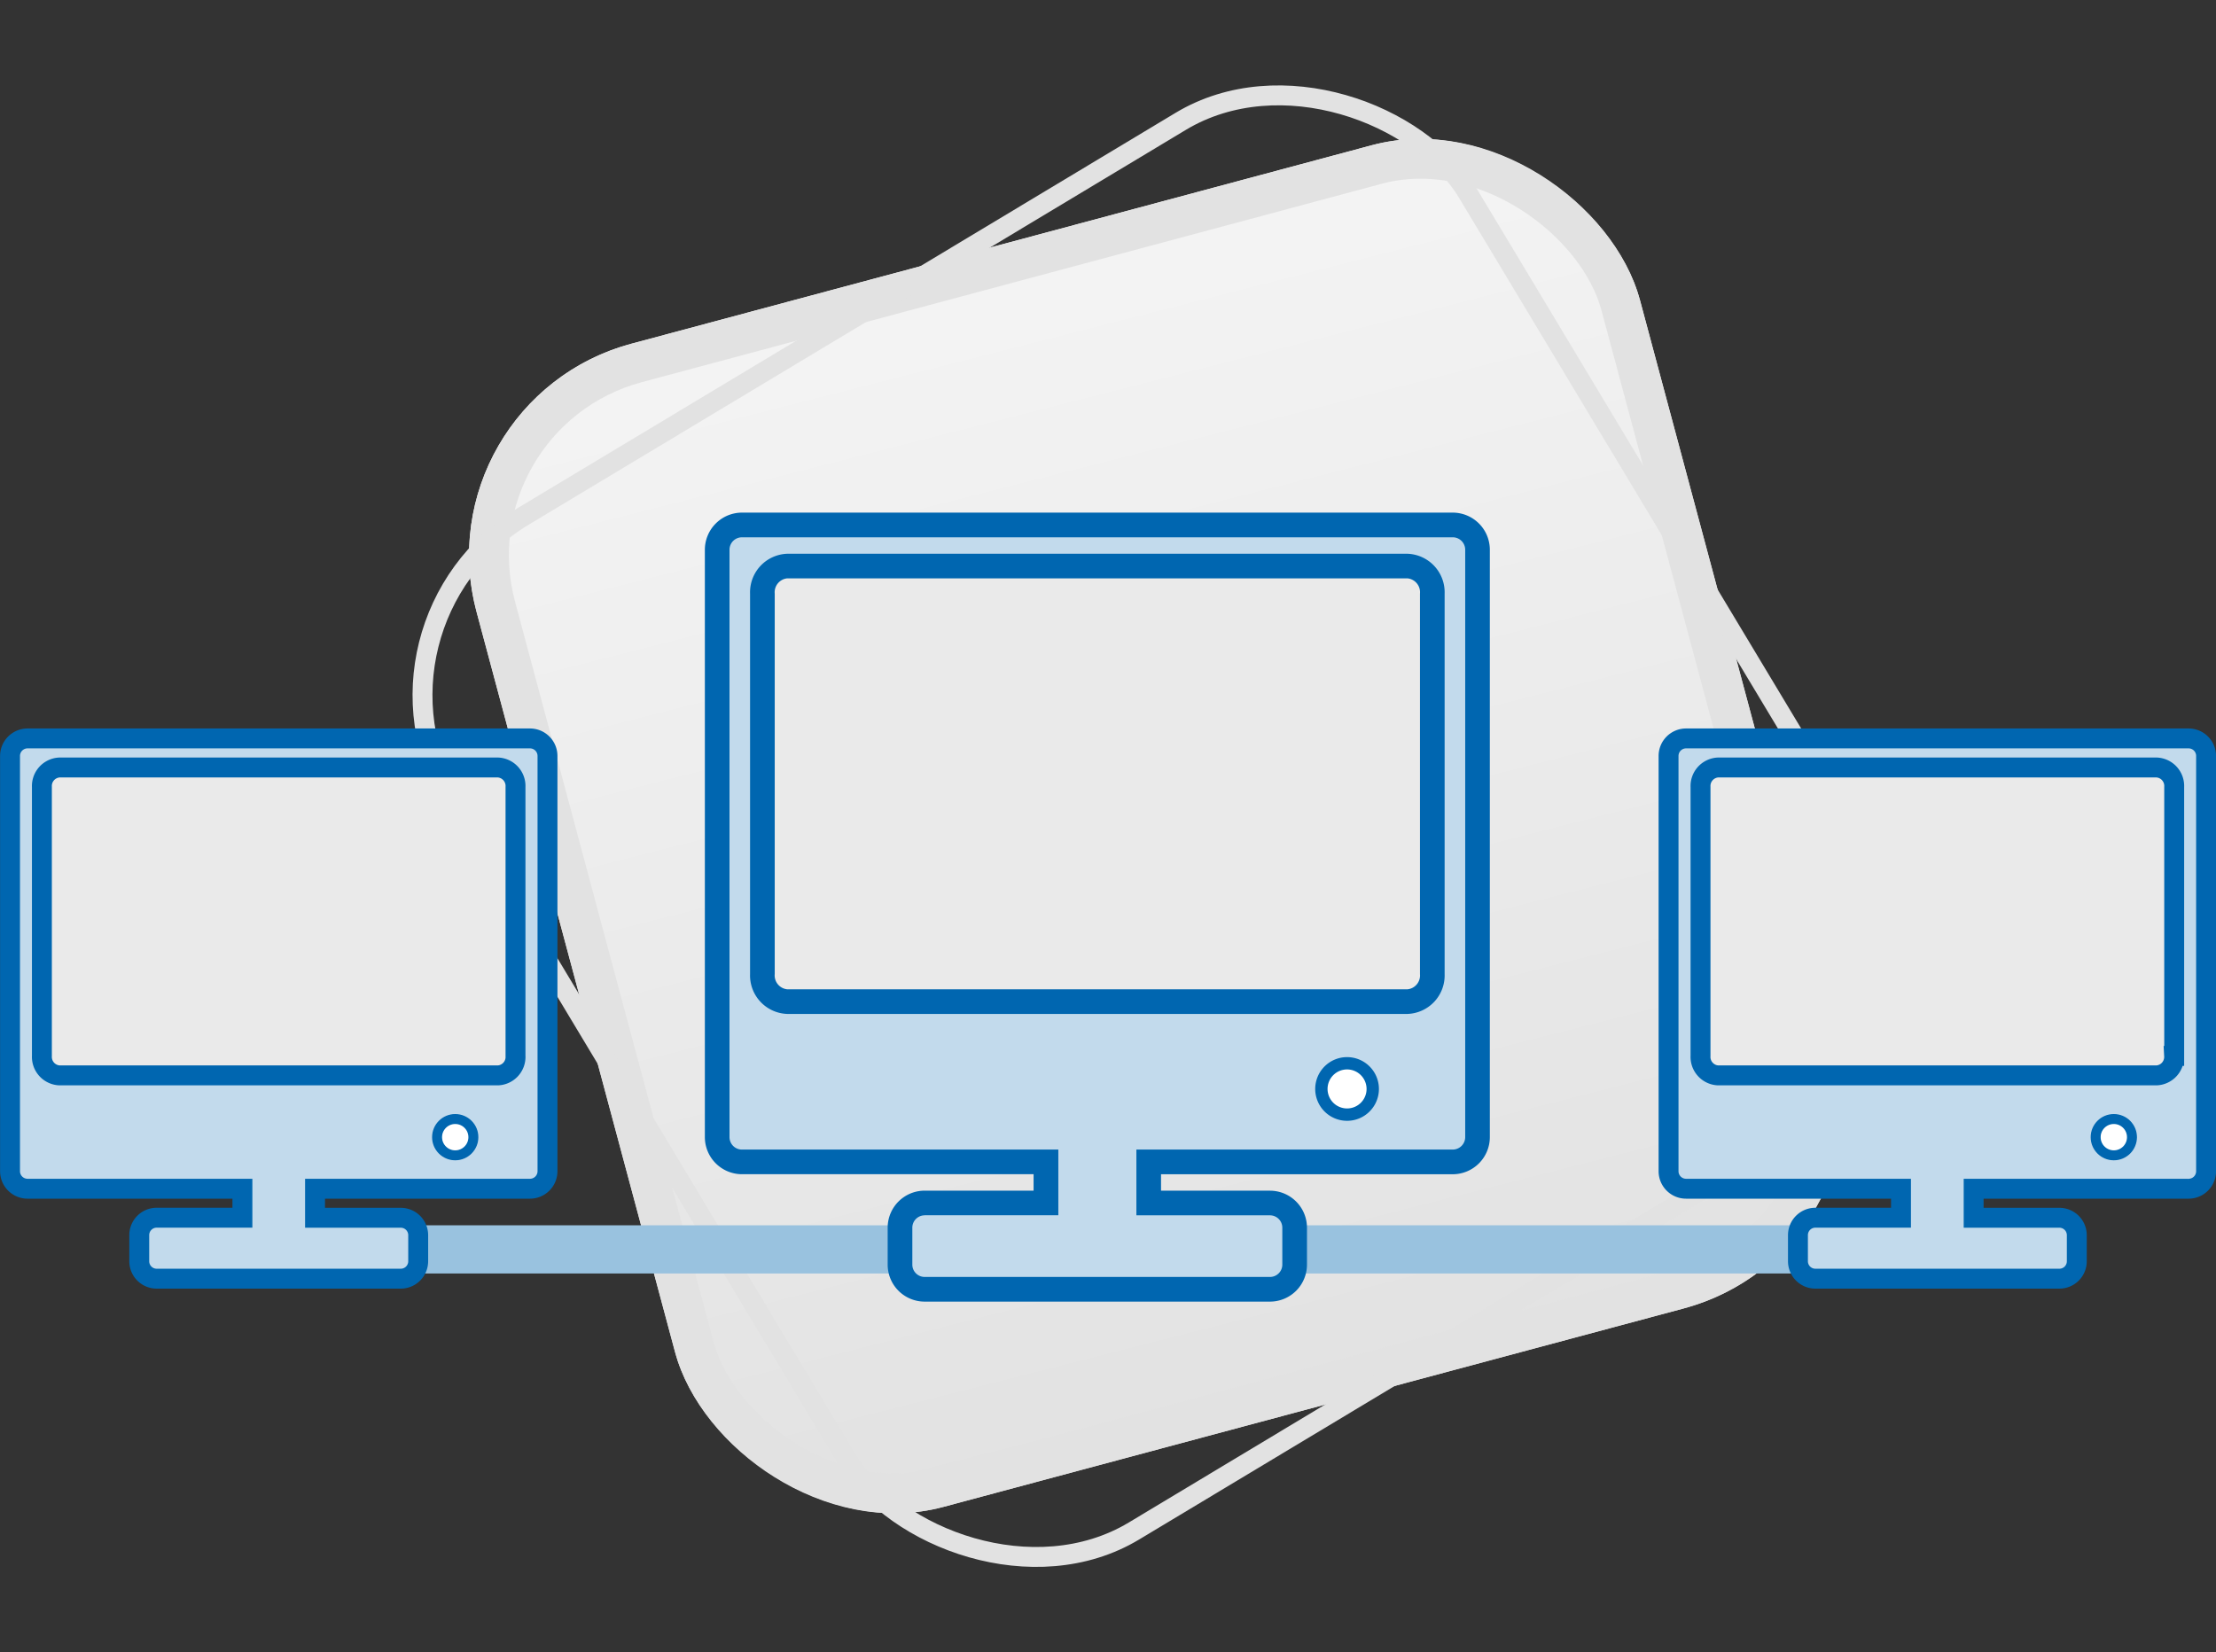 <svg xmlns="http://www.w3.org/2000/svg" xmlns:xlink="http://www.w3.org/1999/xlink" width="111.316" height="83.013" viewBox="0 0 111.316 83.013"><rect x="0" y="0" width="111.316" height="83.013" fill="#333333" stroke="none"/><defs><linearGradient id="a" x1="0.5" x2="0.5" y2="1" gradientUnits="objectBoundingBox"><stop offset="0" stop-color="#f4f4f4"/><stop offset="1" stop-color="#e2e2e2"/></linearGradient></defs><g transform="translate(-6706.938 532.597)"><g transform="matrix(0.966, -0.259, 0.259, 0.966, 6728.029, -512.479)" stroke="#e2e2e2" stroke-width="2" fill="url(#a)"><rect width="60.496" height="60.496" rx="11" stroke="none"/><rect x="1" y="1" width="58.496" height="58.496" rx="10" fill="none"/></g><g transform="translate(6723.569 -501.439) rotate(-31)" fill="none" stroke="#e2e2e2" stroke-width="1"><rect width="60.496" height="60.496" rx="11" stroke="none"/><rect x="0.5" y="0.5" width="59.496" height="59.496" rx="10.5" fill="none"/></g><line x2="84.638" transform="translate(6720.278 -469.827)" fill="none" stroke="#99c2df" stroke-miterlimit="10" stroke-width="2.421"/><path d="M79.9,7.3H44.211A1.244,1.244,0,0,0,42.959,8.54V38.062A1.245,1.245,0,0,0,44.211,39.3H59.476v2.064H53.384A1.239,1.239,0,0,0,52.146,42.6v1.859A1.239,1.239,0,0,0,53.384,45.7H70.728a1.239,1.239,0,0,0,1.238-1.238V42.6a1.239,1.239,0,0,0-1.238-1.238H64.636V39.3H79.9a1.246,1.246,0,0,0,1.252-1.239V8.54A1.246,1.246,0,0,0,79.9,7.3Z" transform="translate(6700.005 -513.524)" fill="#c2daec" stroke="#0066b0" stroke-miterlimit="10" stroke-width="1"/><path d="M70.647,46.24H53.3a1.859,1.859,0,0,1-1.858-1.858V42.523A1.86,1.86,0,0,1,53.3,40.665h5.472v-.826H44.13a1.867,1.867,0,0,1-1.871-1.859V8.459A1.868,1.868,0,0,1,44.13,6.6H79.82a1.867,1.867,0,0,1,1.871,1.858V37.982a1.868,1.868,0,0,1-1.871,1.859H65.174v.826h5.473a1.86,1.86,0,0,1,1.858,1.858v1.859A1.86,1.86,0,0,1,70.647,46.24ZM53.3,41.905a.62.62,0,0,0-.619.619v1.859A.619.619,0,0,0,53.3,45H70.647a.619.619,0,0,0,.619-.619V42.524a.62.62,0,0,0-.619-.619H63.936V38.6H79.82a.626.626,0,0,0,.633-.619V8.459a.626.626,0,0,0-.633-.619H44.13a.626.626,0,0,0-.633.619V37.982a.626.626,0,0,0,.633.619H60.015v3.3H53.3Z" transform="translate(6700.086 -513.443)" fill="#0066b0"/><path d="M79.178,30.135a1.316,1.316,0,0,1-1.239,1.382H46.766a1.316,1.316,0,0,1-1.239-1.382V11.016a1.316,1.316,0,0,1,1.239-1.382H77.939a1.316,1.316,0,0,1,1.239,1.382Z" transform="translate(6699.709 -513.792)" fill="#eaeaea" stroke="#0066b0" stroke-miterlimit="10" stroke-width="1"/><path d="M77.858,32.055H46.684a1.934,1.934,0,0,1-1.858-2V10.936a1.936,1.936,0,0,1,1.858-2H77.858a1.937,1.937,0,0,1,1.858,2V30.054A1.935,1.935,0,0,1,77.858,32.055ZM46.684,10.173a.7.7,0,0,0-.619.763V30.054a.7.7,0,0,0,.619.763H77.858a.7.7,0,0,0,.619-.763V10.936a.7.7,0,0,0-.619-.763Z" transform="translate(6699.79 -513.712)" fill="#0066b0"/><circle cx="1.29" cy="1.29" r="1.29" transform="translate(6773.313 -479.176)" fill="#fff" stroke="#0066b0" stroke-miterlimit="10" stroke-width="0.5"/><path d="M78.508,40.716a1.6,1.6,0,1,1,1.6-1.6A1.6,1.6,0,0,1,78.508,40.716Zm0-2.581a.98.98,0,1,0,.98.981A.982.982,0,0,0,78.508,38.135Z" transform="translate(6696.097 -517.003)" fill="#0066b0"/><path d="M28.927,19.421H3.7a.881.881,0,0,0-.886.876V41.169a.881.881,0,0,0,.886.875H14.487V43.5H10.181a.876.876,0,0,0-.876.876v1.312a.876.876,0,0,0,.876.875H22.441a.876.876,0,0,0,.876-.875V44.379a.876.876,0,0,0-.876-.876H18.135V42.044H28.927a.881.881,0,0,0,.885-.875V20.3A.88.88,0,0,0,28.927,19.421Z" transform="translate(6704.628 -514.919)" fill="#c2daec" stroke="#0066b0" stroke-miterlimit="10" stroke-width="1"/><path d="M22.384,46.95H10.124A1.315,1.315,0,0,1,8.81,45.636V44.324a1.315,1.315,0,0,1,1.314-1.314h3.869v-.584H3.639a1.319,1.319,0,0,1-1.324-1.312V20.24a1.319,1.319,0,0,1,1.324-1.313H28.871a1.319,1.319,0,0,1,1.323,1.313V41.112a1.319,1.319,0,0,1-1.323,1.312H18.517v.584h3.869A1.315,1.315,0,0,1,23.7,44.322v1.312A1.317,1.317,0,0,1,22.384,46.95ZM10.124,43.884a.439.439,0,0,0-.437.439v1.312a.438.438,0,0,0,.437.438H22.384a.438.438,0,0,0,.438-.438V44.323a.44.44,0,0,0-.438-.439H17.64V41.549H28.871a.442.442,0,0,0,.447-.437V20.24a.443.443,0,0,0-.447-.438H3.639a.443.443,0,0,0-.448.438V41.112a.443.443,0,0,0,.448.437h11.23v2.335Z" transform="translate(6704.685 -514.862)" fill="#0066b0"/><path d="M28.415,35.563a.93.93,0,0,1-.875.977H5.5a.931.931,0,0,1-.876-.977V22.048a.931.931,0,0,1,.876-.977H27.539a.931.931,0,0,1,.875.977V35.563Z" transform="translate(6704.419 -515.109)" fill="#eaeaea" stroke="#0066b0" stroke-miterlimit="10" stroke-width="1"/><path d="M27.482,36.922H5.443A1.367,1.367,0,0,1,4.13,35.506V21.991a1.367,1.367,0,0,1,1.313-1.415H27.482A1.369,1.369,0,0,1,28.8,21.991V35.506A1.369,1.369,0,0,1,27.482,36.922ZM5.443,21.451A.5.5,0,0,0,5,21.99V35.505a.5.5,0,0,0,.439.54H27.482a.5.5,0,0,0,.437-.54V21.991a.5.5,0,0,0-.437-.539H5.443Z" transform="translate(6704.476 -515.052)" fill="#0066b0"/><circle cx="0.912" cy="0.912" r="0.912" transform="translate(6728.893 -476.377)" fill="#fff" stroke="#0066b0" stroke-miterlimit="10" stroke-width="0.5"/><path d="M27.942,43.045a1.131,1.131,0,1,1,1.131-1.131A1.133,1.133,0,0,1,27.942,43.045Zm0-1.825a.693.693,0,1,0,.693.693A.694.694,0,0,0,27.942,41.22Z" transform="translate(6701.865 -517.379)" fill="#0066b0"/><path d="M123.084,19.421H97.852a.88.88,0,0,0-.885.876V41.169a.88.88,0,0,0,.885.875h10.791V43.5h-4.3a.876.876,0,0,0-.876.876v1.312a.876.876,0,0,0,.876.875H116.6a.875.875,0,0,0,.875-.875V44.379a.876.876,0,0,0-.875-.876h-4.307V42.044h10.792a.879.879,0,0,0,.884-.875V20.3A.879.879,0,0,0,123.084,19.421Z" transform="translate(6693.787 -514.919)" fill="#c2daec" stroke="#0066b0" stroke-miterlimit="10" stroke-width="1"/><path d="M116.542,46.95H104.281a1.315,1.315,0,0,1-1.313-1.314V44.324a1.314,1.314,0,0,1,1.313-1.314h3.869v-.584H97.795a1.319,1.319,0,0,1-1.322-1.312V20.24a1.32,1.32,0,0,1,1.322-1.313h25.233a1.32,1.32,0,0,1,1.324,1.313V41.112a1.32,1.32,0,0,1-1.324,1.312H112.672v.584h3.869a1.315,1.315,0,0,1,1.314,1.314v1.312A1.315,1.315,0,0,1,116.542,46.95Zm-12.261-3.066a.439.439,0,0,0-.437.439v1.312a.438.438,0,0,0,.437.438h12.261a.438.438,0,0,0,.437-.438V44.323a.44.44,0,0,0-.437-.439H111.8V41.549h11.229a.442.442,0,0,0,.447-.437V20.24a.443.443,0,0,0-.447-.438H97.795a.444.444,0,0,0-.447.438V41.112a.443.443,0,0,0,.447.437h11.231v2.335Z" transform="translate(6693.843 -514.862)" fill="#0066b0"/><path d="M122.572,35.563a.93.93,0,0,1-.876.977H99.657a.93.93,0,0,1-.875-.977V22.048a.931.931,0,0,1,.875-.977H121.7a.93.93,0,0,1,.876.977V35.563Z" transform="translate(6693.578 -515.109)" fill="#eaeaea" stroke="#0066b0" stroke-miterlimit="10" stroke-width="1"/><path d="M121.639,36.922H99.6a1.368,1.368,0,0,1-1.313-1.416V21.991A1.368,1.368,0,0,1,99.6,20.576h22.038a1.368,1.368,0,0,1,1.314,1.415V35.506A1.367,1.367,0,0,1,121.639,36.922ZM99.6,21.451a.5.5,0,0,0-.437.539V35.505a.5.5,0,0,0,.437.54h22.038a.5.5,0,0,0,.439-.54V21.991a.5.5,0,0,0-.439-.539H99.6Z" transform="translate(6693.635 -515.052)" fill="#0066b0"/><circle cx="0.912" cy="0.912" r="0.912" transform="translate(6812.209 -476.377)" fill="#fff" stroke="#0066b0" stroke-miterlimit="10" stroke-width="0.5"/><path d="M122.1,43.045a1.131,1.131,0,1,1,1.13-1.131A1.132,1.132,0,0,1,122.1,43.045Zm0-1.825a.693.693,0,1,0,.693.693A.694.694,0,0,0,122.1,41.22Z" transform="translate(6691.023 -517.379)" fill="#0066b0"/></g></svg>